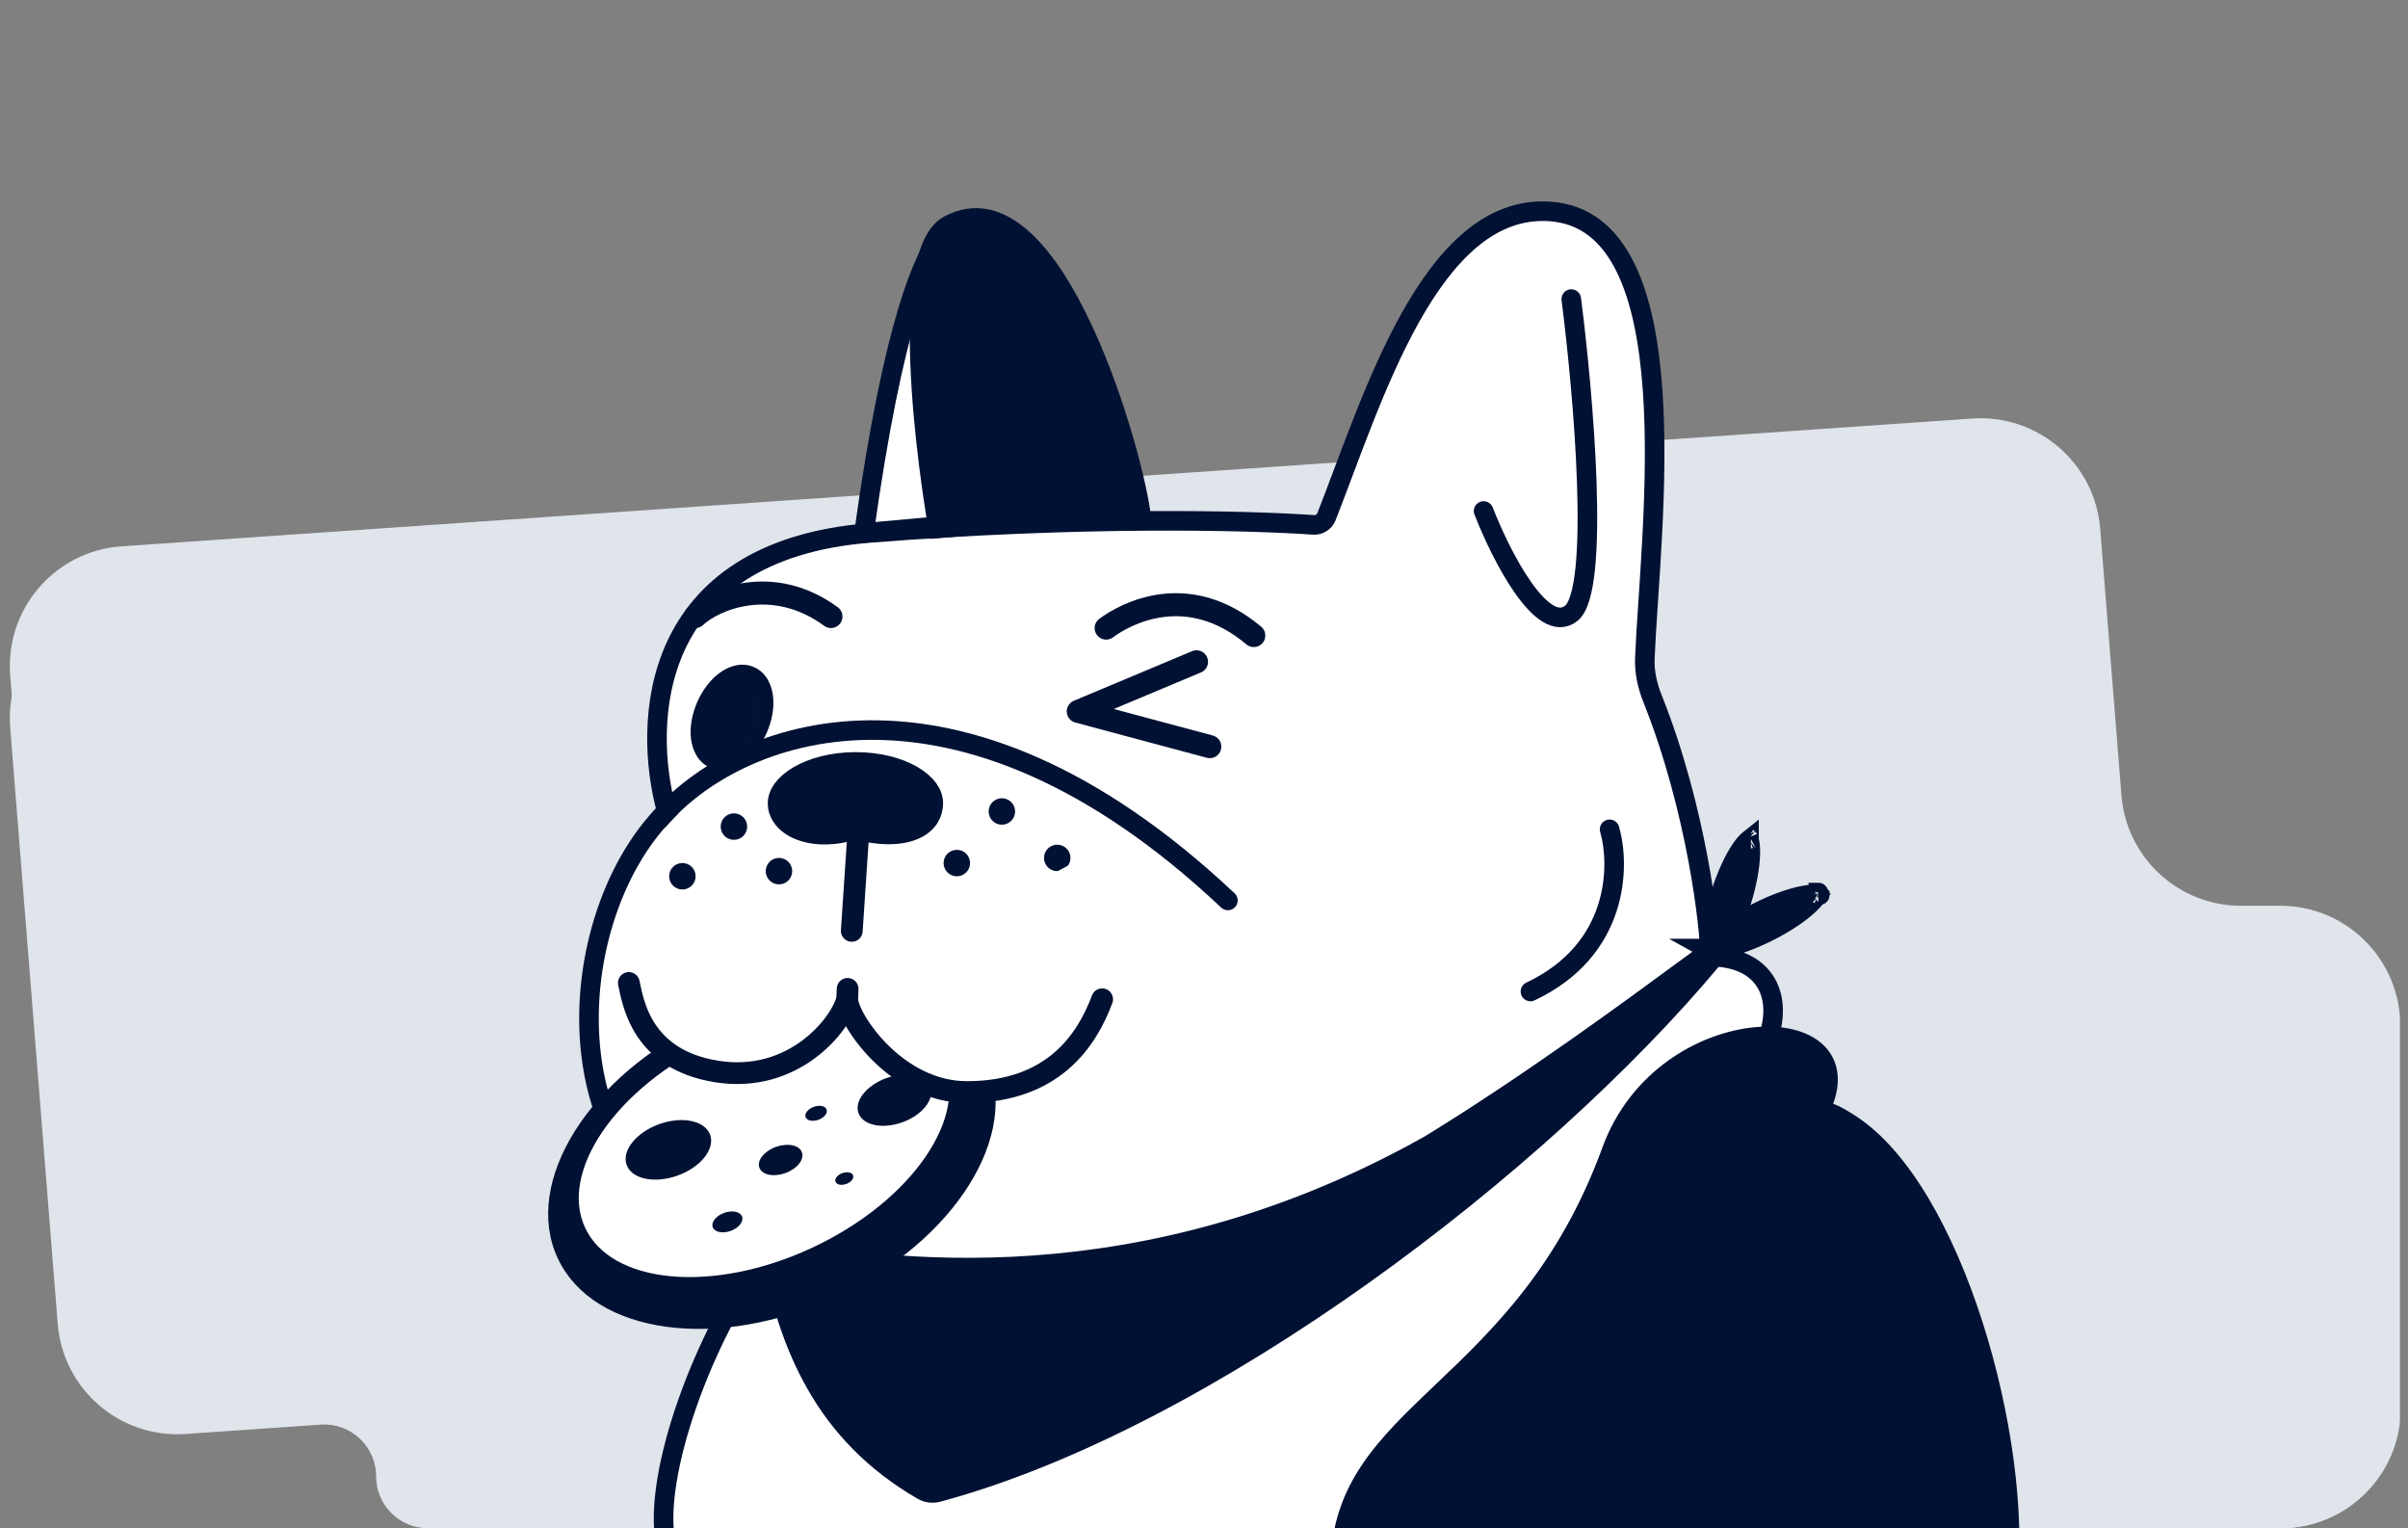 <svg xmlns="http://www.w3.org/2000/svg" width="145" height="92" viewBox="0 0 145 92" fill="none">
    <rect x="0" y="0" width="145" height="92" fill="#808080" stroke="none"/>
    <g clip-path="url(#clip0_13952_2578)">
        <path fill-rule="evenodd" clip-rule="evenodd" d="M126.465 31.831C126.15 27.883 122.716 24.924 118.766 25.197L7.319 32.889C3.308 33.166 0.295 36.664 0.615 40.671L3.475 76.549C3.789 80.497 7.223 83.455 11.174 83.183L19.396 82.615C22.114 82.427 24.421 84.581 24.421 87.305C24.421 89.901 26.526 92.006 29.122 92.006H137.309C141.299 92.006 144.534 88.771 144.534 84.781V61.754C144.534 57.764 141.299 54.529 137.309 54.529H134.946C131.179 54.529 128.044 51.634 127.744 47.878L126.465 31.831Z" fill="#E0E4EB"/>
        <path fill-rule="evenodd" clip-rule="evenodd" d="M126.465 34.975C126.15 31.027 122.716 28.069 118.766 28.341L7.319 36.034C3.308 36.311 0.295 39.808 0.615 43.816L3.475 79.693C3.789 83.641 7.223 86.6 11.174 86.327L19.311 85.765C21.115 85.641 22.648 87.071 22.648 88.88C22.648 90.604 24.045 92.002 25.77 92.002H137.342C141.332 92.002 144.567 88.767 144.567 84.777V62.199C144.567 58.209 141.332 54.974 137.342 54.974H134.731C130.964 54.974 127.829 52.079 127.529 48.324L126.465 34.975Z" fill="#E0E4EB"/>
        <path d="M52.386 32.082C39.013 33.138 38.684 43.559 40.15 48.838C33.445 55.501 32.694 72.584 46.228 75.193C42.268 80.472 39.336 88.83 40.069 92.789H121.011C121.011 83.111 116.172 68.594 109.573 66.834C110.629 62.963 108.107 62.582 106.494 62.435C107.374 59.796 106.142 57.596 102.975 57.596C102.975 55.934 102.19 48.776 99.507 42.055C99.196 41.275 99.012 40.451 99.047 39.612C99.364 31.946 101.893 13.267 93.297 12.726C86.109 12.274 82.617 24.141 79.874 31.106C79.748 31.426 79.431 31.622 79.088 31.598C75.106 31.32 65.097 31.078 52.386 32.082Z" fill="white" stroke="#001133" stroke-width="1.179"/>
        <path d="M72.049 39.842L64.929 42.827L72.849 44.949" stroke="#001133" stroke-width="1.387" stroke-linecap="round" stroke-linejoin="round"/>
        <path d="M66.607 37.812C67.752 36.959 71.499 34.903 75.498 38.261" stroke="#001133" stroke-width="1.387" stroke-linecap="round"/>
        <path d="M41.869 37.115C42.983 36.065 46.523 34.544 50.037 37.115" stroke="#001133" stroke-width="1.387" stroke-linecap="round"/>
        <path d="M109.575 66.835C114.15 67.538 120.571 81.351 120.571 92.349C113.189 92.349 80.714 105.29 80.714 94.378C80.715 84.842 91.69 83.955 97.048 69.274C100.228 60.561 112.717 60.55 109.575 66.835Z" fill="#001133" stroke="#001133" stroke-width="1.179"/>
        <path fill-rule="evenodd" clip-rule="evenodd" d="M45.399 40.161C46.164 40.495 46.474 41.259 46.55 41.917C46.629 42.6 46.493 43.373 46.175 44.102C45.857 44.83 45.383 45.456 44.828 45.863C44.295 46.254 43.524 46.546 42.759 46.212C41.993 45.879 41.683 45.114 41.607 44.457C41.529 43.774 41.664 43.001 41.982 42.272C42.3 41.544 42.775 40.918 43.329 40.511C43.862 40.12 44.634 39.828 45.399 40.161ZM45.364 43.748C45.898 42.525 45.755 41.282 45.045 40.973C44.972 40.941 44.896 40.92 44.818 40.91C44.896 40.92 44.971 40.941 45.044 40.972C45.754 41.282 45.897 42.525 45.363 43.748C44.885 44.845 44.024 45.554 43.339 45.464C44.024 45.554 44.885 44.846 45.364 43.748Z" fill="#001133"/>
        <path d="M73.939 54.208C57.448 38.685 44.239 44.006 39.699 49.333" stroke="#001133" stroke-width="1.179" stroke-linecap="round"/>
        <path d="M51.659 49.985L51.505 49.947L51.354 49.991C49.925 50.405 48.758 50.277 47.976 49.907C47.192 49.535 46.823 48.946 46.821 48.376C46.819 47.822 47.205 47.211 48.068 46.703C48.916 46.204 50.128 45.874 51.501 45.869C52.873 45.864 54.087 46.185 54.939 46.678C55.806 47.179 56.197 47.788 56.199 48.341C56.201 48.965 55.892 49.535 55.207 49.886C54.499 50.25 53.339 50.399 51.659 49.985Z" fill="#001133" stroke="#001133" stroke-width="1.179"/>
        <path d="M52.027 32.081C53.787 19.412 55.665 15.285 56.749 14.096L56.866 31.641L52.027 32.081Z" fill="white"/>
        <path d="M56.749 14.096L57.339 14.092L56.314 13.699L56.749 14.096ZM52.027 32.081L51.443 32L51.341 32.736L52.081 32.669L52.027 32.081ZM56.866 31.641L56.919 32.229L57.459 32.18L57.456 31.637L56.866 31.641ZM56.314 13.699C55.678 14.395 54.907 15.831 54.076 18.615C53.24 21.418 52.325 25.649 51.443 32L52.611 32.163C53.489 25.844 54.393 21.677 55.206 18.952C56.026 16.208 56.736 14.986 57.185 14.494L56.314 13.699ZM56.16 14.1L56.276 31.645L57.456 31.637L57.339 14.092L56.16 14.1ZM56.813 31.054L51.974 31.494L52.081 32.669L56.919 32.229L56.813 31.054Z" fill="#001133"/>
        <path d="M68.728 31.252C68.433 27.873 63.541 10.156 57.14 13.55C53.586 15.434 56.492 31.804 56.492 31.804C61.205 31.381 64.898 31.252 68.728 31.252Z" fill="#001133" stroke="#001133" stroke-width="1.179"/>
        <path d="M94.616 18.005C95.349 23.724 96.375 35.513 94.616 36.921C92.856 38.328 90.363 33.401 89.337 30.762" stroke="#001133" stroke-width="1.179" stroke-linecap="round"/>
        <path d="M96.924 49.926C97.559 52.132 97.493 57.172 92.157 59.689" stroke="#001133" stroke-width="1.179" stroke-linecap="round"/>
        <path d="M46.083 75.247L45.989 74.47C53.236 75.868 68.622 78.074 85.82 68.397C91.831 64.71 97.974 60.188 101.029 57.939C101.605 57.514 102.178 57.097 102.513 56.856C102.664 56.792 103.945 57.701 103.537 58.147C93.171 70.562 73.115 85.959 56.632 90.402C56.164 90.528 55.667 90.467 55.248 90.224C49.147 86.687 46.878 81.227 45.789 75.194C45.884 75.212 45.982 75.229 46.083 75.247Z" fill="#001133"/>
        <ellipse cx="44.194" cy="49.762" rx="0.797" ry="0.797" fill="#001133"/>
        <ellipse cx="46.906" cy="52.444" rx="0.797" ry="0.797" fill="#001133"/>
        <ellipse cx="41.09" cy="52.752" rx="0.797" ry="0.797" fill="#001133"/>
        <ellipse cx="60.328" cy="48.852" rx="0.797" ry="0.797" fill="#001133"/>
        <ellipse cx="57.616" cy="51.958" rx="0.797" ry="0.797" fill="#001133"/>
        <ellipse cx="63.662" cy="51.648" rx="0.797" ry="0.797" fill="#001133"/>
        <path d="M104.866 54.252C104.523 55.356 104.088 56.293 103.678 56.916C103.47 57.23 103.287 57.436 103.148 57.545C103.148 57.546 103.147 57.547 103.146 57.547C103.146 57.546 103.146 57.545 103.146 57.545C103.093 57.375 103.059 57.103 103.066 56.726C103.081 55.98 103.255 54.962 103.598 53.858C103.941 52.754 104.375 51.817 104.786 51.194C104.994 50.88 105.177 50.675 105.316 50.565C105.316 50.564 105.317 50.564 105.318 50.563C105.318 50.564 105.318 50.565 105.318 50.566C105.37 50.735 105.405 51.007 105.397 51.384C105.383 52.13 105.209 53.148 104.866 54.252ZM103.032 57.618C103.032 57.618 103.034 57.617 103.038 57.617C103.034 57.618 103.032 57.618 103.032 57.618ZM103.196 57.666C103.199 57.668 103.2 57.67 103.2 57.67C103.2 57.67 103.199 57.669 103.196 57.666ZM105.432 50.492C105.431 50.492 105.43 50.493 105.426 50.494C105.43 50.492 105.432 50.492 105.432 50.492ZM105.268 50.444C105.265 50.442 105.264 50.44 105.264 50.44C105.264 50.44 105.265 50.441 105.268 50.444Z" fill="#001133" stroke="#001133" stroke-width="1.179"/>
        <path d="M106.474 56.09C105.441 56.608 104.464 56.946 103.731 57.082C103.36 57.15 103.086 57.161 102.91 57.137C102.909 57.137 102.908 57.137 102.908 57.137C102.908 57.136 102.908 57.135 102.909 57.135C102.995 56.98 103.167 56.766 103.444 56.51C103.991 56.003 104.845 55.422 105.878 54.903C106.911 54.384 107.887 54.047 108.621 53.911C108.991 53.842 109.266 53.831 109.441 53.855C109.442 53.855 109.443 53.855 109.444 53.856C109.444 53.856 109.443 53.857 109.443 53.858C109.357 54.013 109.184 54.227 108.908 54.483C108.361 54.99 107.507 55.571 106.474 56.09ZM102.777 57.104C102.778 57.104 102.779 57.105 102.782 57.107C102.779 57.105 102.777 57.104 102.777 57.104ZM102.857 57.255C102.857 57.259 102.856 57.261 102.856 57.261C102.856 57.261 102.856 57.259 102.857 57.255ZM109.574 53.888C109.574 53.889 109.572 53.888 109.569 53.886C109.573 53.887 109.574 53.888 109.574 53.888ZM109.495 53.737C109.495 53.734 109.495 53.732 109.495 53.732C109.496 53.732 109.496 53.733 109.495 53.737Z" fill="#001133" stroke="#001133" stroke-width="1.179"/>
        <path d="M51.291 56.04L51.698 49.926" stroke="#001133" stroke-width="1.31" stroke-linecap="round"/>
        <path d="M59.248 63.747C60.297 65.988 59.846 68.693 58.233 71.266C56.62 73.838 53.855 76.261 50.315 77.918C46.775 79.574 43.142 80.144 40.135 79.734C37.125 79.324 34.76 77.936 33.712 75.695C32.663 73.454 33.113 70.75 34.727 68.176C36.339 65.605 39.105 63.181 42.645 61.525C46.185 59.868 49.817 59.298 52.825 59.708C55.834 60.118 58.199 61.506 59.248 63.747Z" fill="#001133" stroke="#001133" stroke-width="0.278"/>
        <path d="M56.91 63.776C57.718 65.503 57.269 67.647 55.836 69.733C54.406 71.815 52.01 73.816 48.984 75.232C45.958 76.648 42.886 77.206 40.371 76.969C37.852 76.732 35.918 75.703 35.11 73.976C34.302 72.249 34.751 70.105 36.183 68.019C37.613 65.936 40.009 63.935 43.036 62.52C46.062 61.103 49.133 60.546 51.648 60.782C54.168 61.02 56.102 62.048 56.91 63.776Z" fill="white" stroke="#001133" stroke-width="0.278"/>
        <ellipse cx="40.248" cy="69.223" rx="2.672" ry="1.644" transform="rotate(-19.843 40.248 69.223)" fill="#001133"/>
        <ellipse cx="47.007" cy="69.834" rx="1.362" ry="0.838" transform="rotate(-19.843 47.007 69.834)" fill="#001133"/>
        <ellipse cx="49.142" cy="67.023" rx="0.673" ry="0.414" transform="rotate(-19.843 49.142 67.023)" fill="#001133"/>
        <ellipse cx="53.858" cy="66.232" rx="2.3" ry="1.415" transform="rotate(-19.843 53.858 66.232)" fill="#001133"/>
        <ellipse cx="50.84" cy="70.95" rx="0.564" ry="0.347" transform="rotate(-19.843 50.84 70.95)" fill="#001133"/>
        <ellipse cx="43.801" cy="73.56" rx="0.939" ry="0.577" transform="rotate(-19.843 43.801 73.56)" fill="#001133"/>
        <path d="M37.705 61.044V58.48L40.651 54.999L51.015 59.134L66.019 51.211L69.501 56.299L66.554 62.077L65.713 63.148L63.187 65.482H57.972L54.904 64.717L51.976 63.148L51.015 59.134L50.213 62.077L47.887 63.769L45.367 64.717H42.498L39.746 63.42L37.705 61.044Z" fill="white"/>
        <path d="M37.866 59.176C38.117 60.3 38.602 63.806 43.195 64.512C47.788 65.219 50.608 61.716 51.013 60.157C51.049 61.348 53.949 65.744 58.222 65.744C63.387 65.744 65.434 62.663 66.367 60.157" stroke="#001133" stroke-width="1.31" stroke-linecap="round"/>
        <path d="M50.989 60.943L51.04 59.533" stroke="#001133" stroke-width="1.31" stroke-linecap="round"/>
    </g>
    <defs>
        <clipPath id="clip0_13952_2578">
            <rect width="144" height="92" fill="white" transform="translate(0.5)"/>
        </clipPath>
    </defs>
</svg>